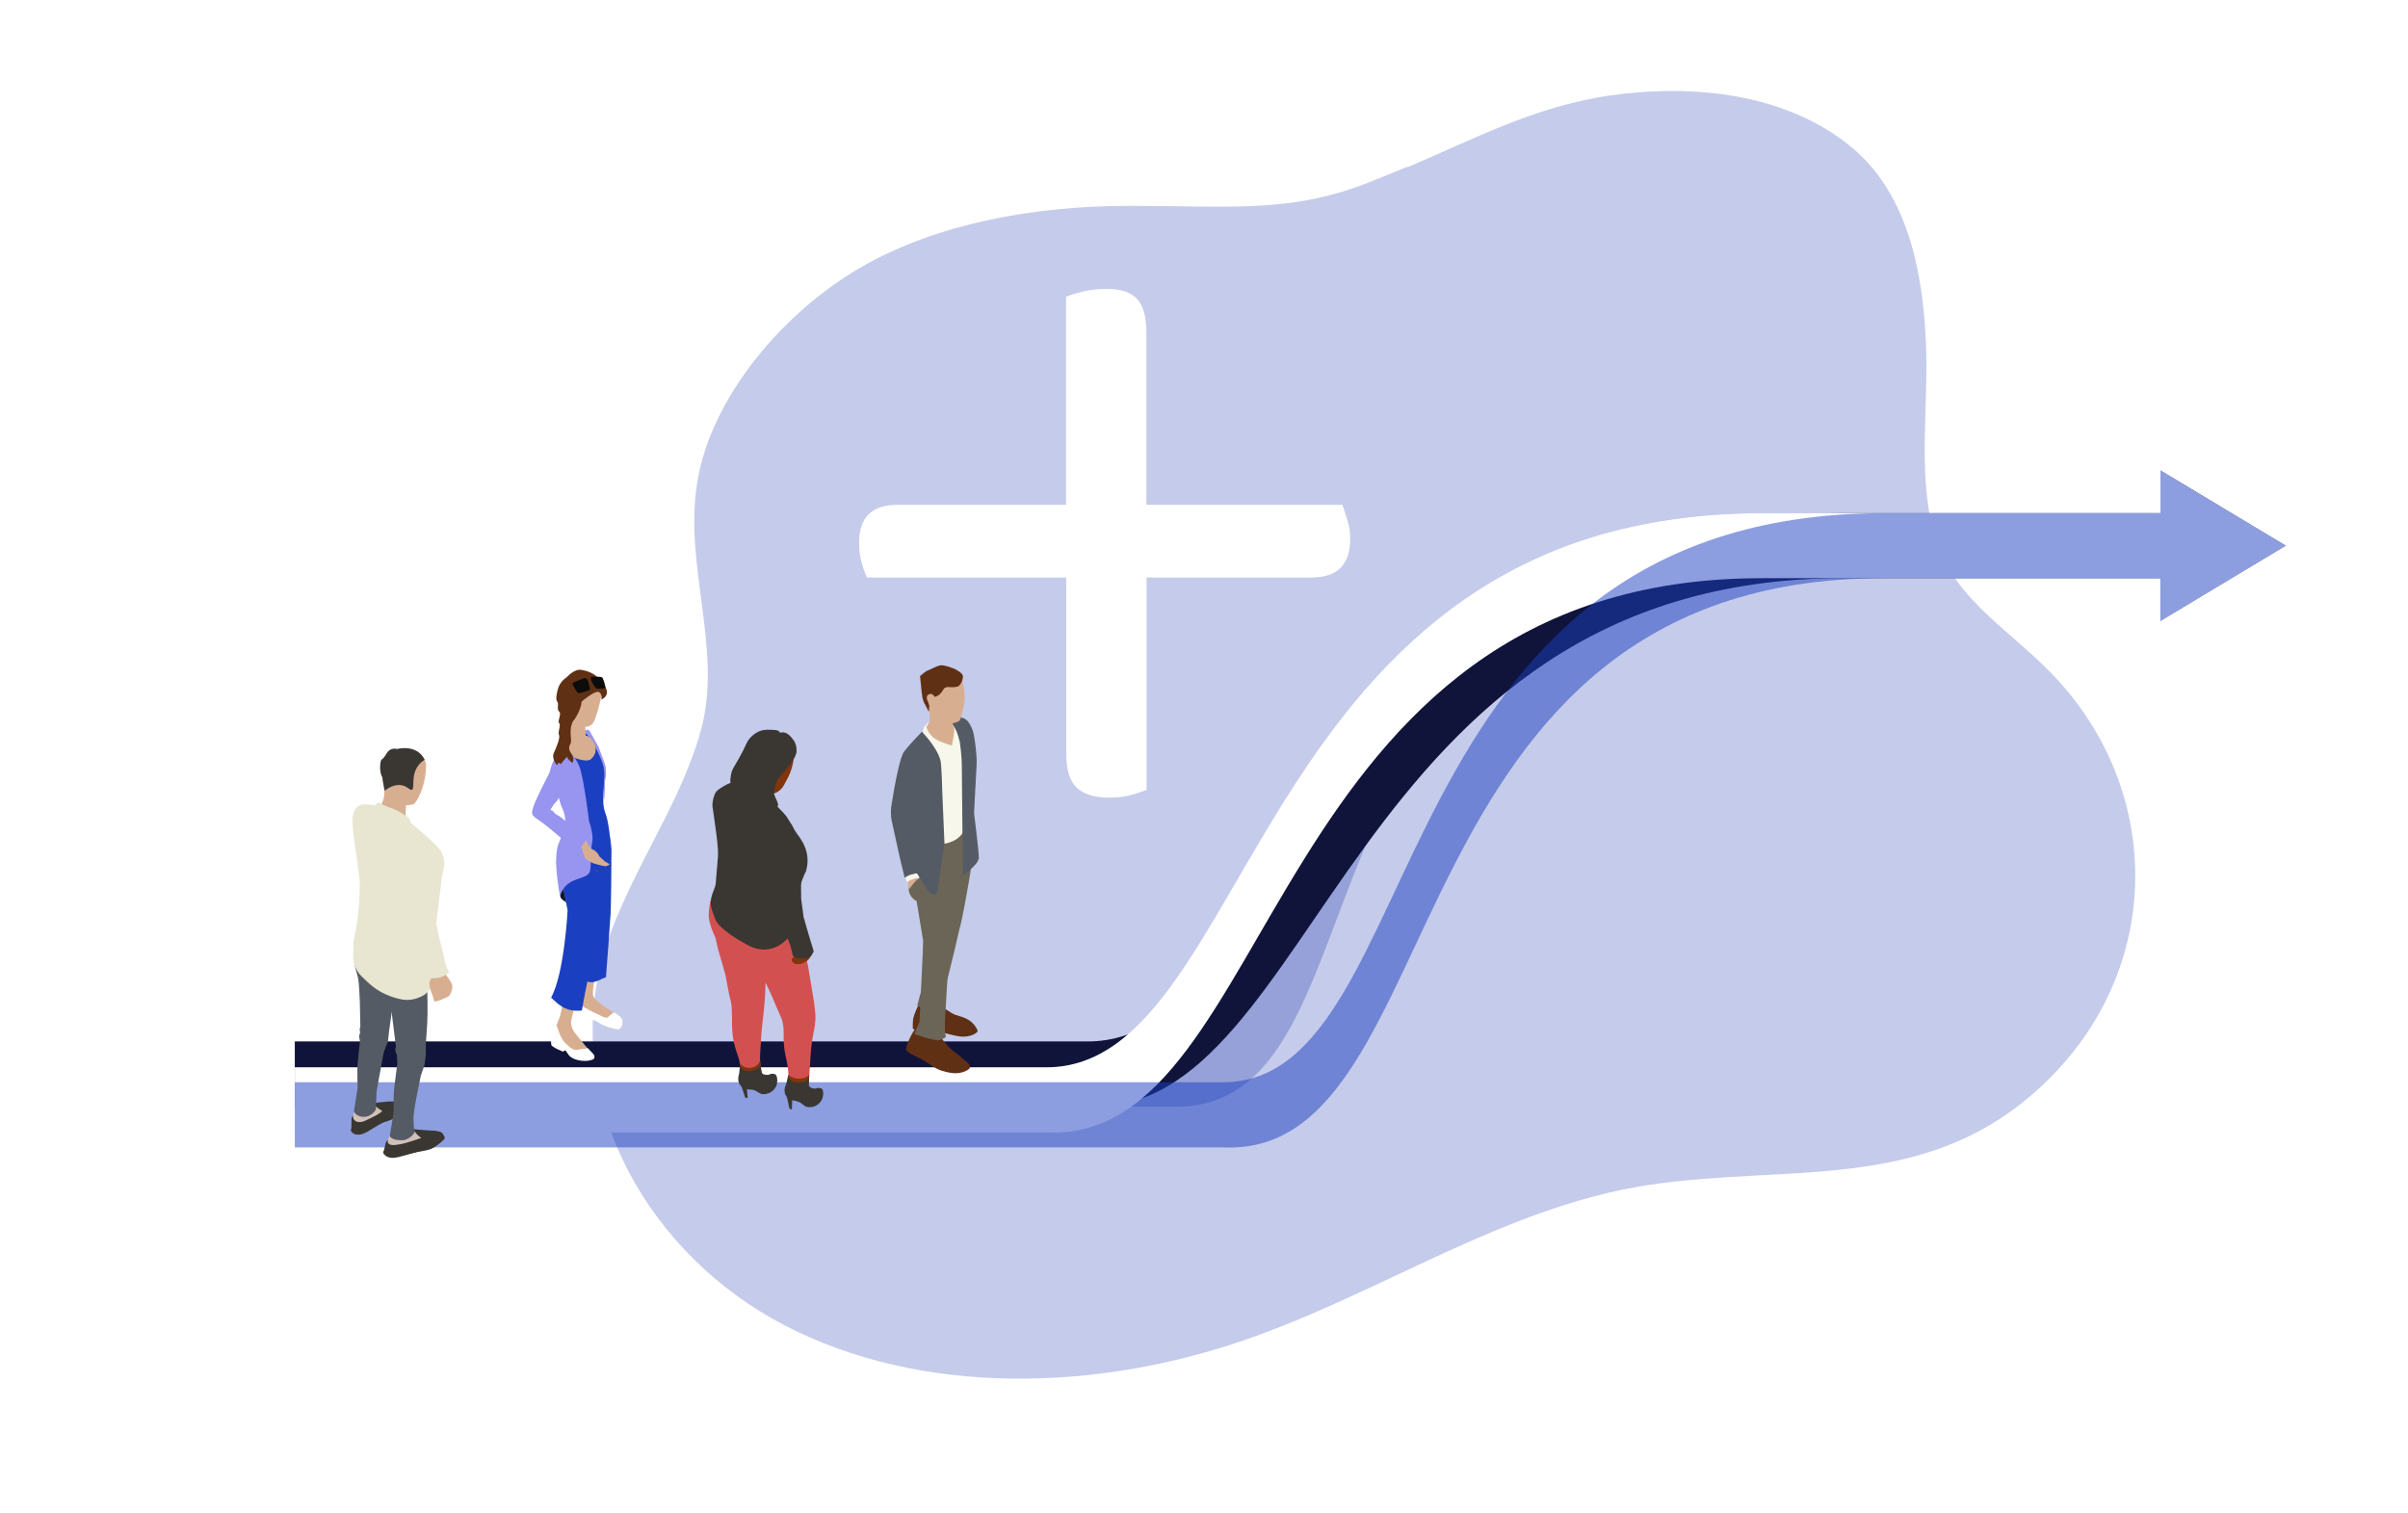 <?xml version="1.0" encoding="UTF-8"?>
<svg id="Layer_1" xmlns="http://www.w3.org/2000/svg" xmlns:xlink="http://www.w3.org/1999/xlink" version="1.1" viewBox="0 0 1400 880">
  <!-- Generator: Adobe Illustrator 29.3.1, SVG Export Plug-In . SVG Version: 2.1.0 Build 151)  -->
  <defs>
    <style>
      .st0 {
        mask: url(#mask);
      }

      .st1 {
        filter: url(#luminosity-noclip);
      }

      .st2 {
        fill: #9795ef;
      }

      .st3 {
        fill: #3a3733;
      }

      .st4 {
        fill: #d35050;
      }

      .st5 {
        filter: url(#luminosity-noclip6);
      }

      .st6 {
        filter: url(#luminosity-noclip2);
      }

      .st7 {
        filter: url(#luminosity-noclip4);
      }

      .st8 {
        fill: #d8ae91;
      }

      .st9, .st10 {
        opacity: .5;
      }

      .st9, .st11 {
        fill: #1b3fc1;
      }

      .st12 {
        mask: url(#mask-2);
      }

      .st13 {
        mask: url(#mask-3);
      }

      .st14 {
        mask: url(#mask-4);
      }

      .st15 {
        mask: url(#mask-5);
      }

      .st16 {
        mask: url(#mask-7);
      }

      .st17 {
        mask: url(#mask-6);
      }

      .st18 {
        mask: url(#mask-1);
      }

      .st19 {
        fill: #f7f7eb;
      }

      .st10 {
        fill: #6678c6;
      }

      .st20 {
        fill: #e8e6d1;
      }

      .st21 {
        fill: #fff;
      }

      .st22 {
        fill: #d1c0b8;
      }

      .st23 {
        fill: #555b65;
      }

      .st24 {
        fill: #603015;
      }

      .st25 {
        fill: url(#linear-gradient);
      }

      .st25, .st26, .st27, .st28 {
        mix-blend-mode: multiply;
      }

      .st29 {
        opacity: .4;
      }

      .st29, .st30 {
        fill: #10143a;
      }

      .st31 {
        fill: #c5cbea;
      }

      .st32 {
        fill: #0c0c0a;
      }

      .st33 {
        fill: #80350c;
      }

      .st34 {
        fill: #11182d;
      }

      .st26 {
        fill: url(#linear-gradient1);
      }

      .st27 {
        fill: url(#linear-gradient2);
      }

      .st28 {
        fill: url(#linear-gradient3);
      }

      .st35 {
        fill: #6a6556;
      }
    </style>
    <filter id="luminosity-noclip" x="248.9" y="589.5" width="106.8" height="43.8" color-interpolation-filters="sRGB" filterUnits="userSpaceOnUse">
      <feFlood flood-color="#fff" result="bg"/>
      <feBlend in="SourceGraphic" in2="bg"/>
    </filter>
    <filter id="luminosity-noclip1" x="248.9" y="-8632" width="106.8" height="32766" color-interpolation-filters="sRGB" filterUnits="userSpaceOnUse">
      <feFlood flood-color="#fff" result="bg"/>
      <feBlend in="SourceGraphic" in2="bg"/>
    </filter>
    <mask id="mask-1" x="248.9" y="-8632" width="106.8" height="32766" maskUnits="userSpaceOnUse"/>
    <linearGradient id="linear-gradient" x1="246.8" y1="623.9" x2="356.7" y2="600.4" gradientUnits="userSpaceOnUse">
      <stop offset="0" stop-color="#000"/>
      <stop offset="1" stop-color="#fff"/>
    </linearGradient>
    <mask id="mask" x="248.9" y="589.5" width="106.8" height="43.8" maskUnits="userSpaceOnUse">
      <g class="st1">
        <g class="st18">
          <path class="st25" d="M302.3,598.6c-36.6,12.4-53.4,34.7-53.4,34.7,0,0,40.9-2.5,62.9-8s49.7-26.4,42.9-31.5c-6.8-5.2-15.7-7.6-52.4,4.8Z"/>
        </g>
      </g>
    </mask>
    <filter id="luminosity-noclip2" x="363.2" y="631.4" width="106.8" height="43.8" color-interpolation-filters="sRGB" filterUnits="userSpaceOnUse">
      <feFlood flood-color="#fff" result="bg"/>
      <feBlend in="SourceGraphic" in2="bg"/>
    </filter>
    <filter id="luminosity-noclip3" x="363.2" y="-8632" width="106.8" height="32766" color-interpolation-filters="sRGB" filterUnits="userSpaceOnUse">
      <feFlood flood-color="#fff" result="bg"/>
      <feBlend in="SourceGraphic" in2="bg"/>
    </filter>
    <mask id="mask-3" x="363.2" y="-8632" width="106.8" height="32766" maskUnits="userSpaceOnUse"/>
    <linearGradient id="linear-gradient1" x1="361.2" y1="665.8" x2="471.1" y2="642.3" xlink:href="#linear-gradient"/>
    <mask id="mask-2" x="363.2" y="631.4" width="106.8" height="43.8" maskUnits="userSpaceOnUse">
      <g class="st6">
        <g class="st13">
          <path class="st26" d="M416.6,640.5c-36.6,12.4-53.4,34.7-53.4,34.7,0,0,40.9-2.5,62.9-8,22-5.5,49.7-26.4,42.9-31.5-6.8-5.2-15.7-7.6-52.4,4.8Z"/>
        </g>
      </g>
    </mask>
    <filter id="luminosity-noclip4" x="457.7" y="595.6" width="106.8" height="43.8" color-interpolation-filters="sRGB" filterUnits="userSpaceOnUse">
      <feFlood flood-color="#fff" result="bg"/>
      <feBlend in="SourceGraphic" in2="bg"/>
    </filter>
    <filter id="luminosity-noclip5" x="457.7" y="-8632" width="106.8" height="32766" color-interpolation-filters="sRGB" filterUnits="userSpaceOnUse">
      <feFlood flood-color="#fff" result="bg"/>
      <feBlend in="SourceGraphic" in2="bg"/>
    </filter>
    <mask id="mask-5" x="457.7" y="-8632" width="106.8" height="32766" maskUnits="userSpaceOnUse"/>
    <linearGradient id="linear-gradient2" x1="455.7" y1="629.9" x2="565.6" y2="606.4" xlink:href="#linear-gradient"/>
    <mask id="mask-4" x="457.7" y="595.6" width="106.8" height="43.8" maskUnits="userSpaceOnUse">
      <g class="st7">
        <g class="st15">
          <path class="st27" d="M511.1,604.6c-36.6,12.4-53.4,34.7-53.4,34.7,0,0,40.9-2.5,62.9-8s49.7-26.4,42.9-31.5c-6.8-5.2-15.7-7.6-52.4,4.8Z"/>
        </g>
      </g>
    </mask>
    <filter id="luminosity-noclip6" x="141.1" y="661.3" width="106.8" height="43.8" color-interpolation-filters="sRGB" filterUnits="userSpaceOnUse">
      <feFlood flood-color="#fff" result="bg"/>
      <feBlend in="SourceGraphic" in2="bg"/>
    </filter>
    <filter id="luminosity-noclip7" x="141.1" y="-8632" width="106.8" height="32766" color-interpolation-filters="sRGB" filterUnits="userSpaceOnUse">
      <feFlood flood-color="#fff" result="bg"/>
      <feBlend in="SourceGraphic" in2="bg"/>
    </filter>
    <mask id="mask-7" x="141.1" y="-8632" width="106.8" height="32766" maskUnits="userSpaceOnUse"/>
    <linearGradient id="linear-gradient3" x1="139.1" y1="695.6" x2="249" y2="672.1" xlink:href="#linear-gradient"/>
    <mask id="mask-6" x="141.1" y="661.3" width="106.8" height="43.8" maskUnits="userSpaceOnUse">
      <g class="st5">
        <g class="st16">
          <path class="st28" d="M194.6,670.3c-36.6,12.4-53.4,34.7-53.4,34.7,0,0,40.9-2.5,62.9-8,22-5.5,49.7-26.4,42.9-31.5-6.8-5.2-15.7-7.6-52.4,4.8Z"/>
        </g>
      </g>
    </mask>
  </defs>
  <path class="st31" d="M818.1,97c-9.3,3.9-19,7.9-29,11.6-42.7,15.1-76,11.1-132.6,11.1s-112.2,10.7-155.2,35.3c-46,26.2-87.6,76-95.7,124.3-8.6,48.8,14.9,98,1.9,145.4-13,46.9-45.1,87.3-57.6,134-22.3,83.2,27.4,171.2,106.6,212.1,79,40.9,180.5,38.6,268.5,7.9,79.2-27.6,151-77.3,233.7-89.7,79.9-12.1,157.9,4.4,223.7-53.4,76-66.2,77.8-174.7,10-244.4-27.6-28.1-59.9-45.1-69.2-85.2-7.9-34.8-1.9-71.3-3.5-106.6-1.6-39.7-10-86.2-43-113.6-38.1-31.6-92.2-37.2-141.2-30.2-43.9,6.5-79.2,25.6-117.1,41.6h0l-.2-.2Z"/>
  <path class="st10" d="M1329,317.4l-72.9-43.8v24.8h-121.2c-17.4,0,187,0-110.4,0s-223,307.2-345,307.2-45.9,0-63.3,0H171.4v37.9h444.8c17.4,0,63,0,63,0,0,0,.8,0,1.2,0,134.6,5.1,53.6-307.3,343.8-307.3s93.3,0,110.7,0h121.2v24.8l72.9-43.8Z"/>
  <path class="st30" d="M1329,317.4l-72.9-43.8v24.8h-121.2c-17.4,0,234.4,0-63,0s-317.8,307.2-439.8,307.2-45.9,0-63.3,0H171.4v37.9h397.4c17.4,0,63,0,63,0,0,0,.8,0,1.2,0,134.6,5.1,148.4-307.3,438.6-307.3s45.9,0,63.3,0h121.2v24.8l72.9-43.8Z"/>
  <path class="st21" d="M1329,317.4l-72.9-43.8v24.8h-192.3c-17.4,0,258.1,0-39.3,0s-294.1,322.2-416.1,322.2-45.9,0-63.3,0H171.4v37.9h373.7c17.4,0,63,0,63,0,0,0,.8,0,1.2,0,134.6,5.1,124.7-322.3,414.9-322.3s22.2,0,39.6,0h192.3v24.8l72.9-43.8Z"/>
  <path class="st9" d="M1329,317.4l-72.9-43.8v24.8h-121.2c-17.4,0,258.1,0-39.3,0s-262.5,330.9-384.5,330.9-45.9,0-63.3,0H171.4v37.9h476.3c17.4,0,63,0,63,0,0,0,.8,0,1.2,0,134.6,5.1,93.1-331,383.3-331s22.2,0,39.6,0h121.2v24.8l72.9-43.8Z"/>
  <g class="st0">
    <path class="st29" d="M302.3,598.6c-36.6,12.4-53.4,34.7-53.4,34.7,0,0,40.9-2.5,62.9-8s49.7-26.4,42.9-31.5c-6.8-5.2-15.7-7.6-52.4,4.8Z"/>
  </g>
  <g class="st12">
    <path class="st30" d="M416.6,640.5c-36.6,12.4-53.4,34.7-53.4,34.7,0,0,40.9-2.5,62.9-8,22-5.5,49.7-26.4,42.9-31.5-6.8-5.2-15.7-7.6-52.4,4.8Z"/>
  </g>
  <g class="st14">
    <path class="st30" d="M511.1,604.6c-36.6,12.4-53.4,34.7-53.4,34.7,0,0,40.9-2.5,62.9-8s49.7-26.4,42.9-31.5c-6.8-5.2-15.7-7.6-52.4,4.8Z"/>
  </g>
  <g>
    <path class="st21" d="M333.4,586.8s.4,2.5.6,3.9c.2,1.4,7.8,3.2,7.8,3.2l2.4-3.9-10.7-3.1Z"/>
    <path class="st8" d="M353.7,487s1.5,1.9,1.4,7.7c0,5.8-.6,37.5-1,39.4-.5,2,.2,1.9-3.4,8.1,0,0-6.4,31.6-6,35.5,0,.5.1,1,.2,1.4.6,3.1,12.3,9.9,12.3,9.9l-2.2,6.2-20.6-10.5c2.4-7.3,2.8-5.2,3.2-10.4.4-5.2,2.1-26.1,2.6-29.7.5-3.5,1.3-11.4,1.3-11.4l-6.3-37.4,18.3-8.9Z"/>
    <path class="st21" d="M360.1,598.4c-1.7.7-9.9-2.1-12-3.7-2.1-1.6-4.5-2.1-6.5-2.9-2-.8-3.4-1.1-5.7-1.9s-2.8-2-2.7-3.7c0-1.6,2.8-5.9,2.8-5.9,0,0-.7,1.7,1,3.5s9.5,5.6,10.6,6c1.1.5,3.5,2,5.2,2,.8,0,3.6-3.4,4.4-3,1.1.5,3.2,2.1,4,3.1,1.5,1.6.5,5.8-1.2,6.5Z"/>
    <path class="st34" d="M325.7,521c.4,3.1,6.8,4.9,6.8,4.9l-2.4-12.5s-4.7,4.9-4.4,7.6Z"/>
    <path class="st2" d="M331.3,460.3l-.4-1.6-1.8-21.6,3.7-7.7,9.2-5.3s1.7,2.1.9,6.6c-.7,4.5-3.1,19-3.1,19l-.6,4.9-.2,2.8v.8c.1,0,.9.5,1.2,1.2.2.7,1.5,1.4,1.5,1.4l8.1,4.7-8.9,2.3-9.1-6.3-.7-1.1Z"/>
    <path class="st21" d="M320.3,601.8s0,4.3.2,5.7c.2,1.4,6.9,4,6.9,4l5.3-3.8-12.4-5.9Z"/>
    <path class="st11" d="M336.4,495.8l16.5-14s2.6,7,2.6,12.8c0,5.8-.2,37.5-.7,39.4,0,.4-2.2,31.4-2.5,34.2-5.3,2-7.6,5.1-15.4.6,2.8-6.9,5.7-29.1,7.3-37l-7.9-35.9Z"/>
    <path class="st8" d="M347.5,506.4c.2,13-2.2,28.7-2.2,36.8,0,5.5-2.4,8.5-2.4,8.5,0,0-10.6,39.3-10.9,42.3-.1,1.3.3,2.8,1,4.6.7,1.8,9.3,11.8,9.3,11.8l-7.4,1.6-10-7.2-2.1-6.9s1.5-3.9,2.5-6.1c1-2.3,3.2-16.6,5.1-22.5,1.9-5.9,3.8-22.5,3.8-22.5l-6.8-30.6c-1.3-4-3.2-7.7-3.6-12.2,0,0-1-.2,1.4-5.1"/>
    <path class="st11" d="M349,507.4c0,1.4-1,3.5-1.1,4.8-.5,11.3-1.3,23.4-1.3,30.6,0,5.5-5.9,29.9-8.3,44.8-10.6,1.1-14.8-5-17.9-7.5,7.8-14.2,9.6-50.8,9.6-50.8l-2.6-13.2c-1.3-4-3.2-7.7-3.6-12.2,0,0-1.1-4.5,1.3-9.5"/>
    <path class="st21" d="M341.9,609.6s2,2.2,2.9,3.1c.9.9,1.1,2.1.5,2.9-.6.8-3.6,1.2-3.6,1.2,0,0-6.8.8-10.7-2.9-1.3-1.6-2.1-3.3-3.6-4.6-1.5-1.3-4.3-2.2-5.4-3.2-1.1-1-1.4-2-1.4-2,0,0-.8-1.7,0-3.6.7-1.9,3.3-5.4,3.3-5.4,0,0-.6.9,0,2,.5,1,1.8,6.5,4.8,9.5s5.1,4.1,6.4,3.9,6.9-1,6.9-1Z"/>
    <path class="st11" d="M320.6,449.8s9.7,22.1,9.5,28.2c-.1,3.3-4.8,10.8-5.6,15.5-.7,4-.5,7.5-.5,7.5,0,0,4,2.9,8.6,2,2.4-.4,9.2-2.7,14.1-7.6,4.4-4.2,8.3-5.8,8.3-5.8,0,0-1.2-12.6-3.1-17-1.8-4.4-1-10.9-1-10.9l1.1-12.1-1.3-6.5-5.9-12.9-5.8-5.5-5.7,2.9-6.9,8-4.9,9.7-.9,4.4Z"/>
    <path class="st2" d="M342.8,425c-2.9-.8-4.4-.5-4.4-.5,0,0,5.5,4.3,7.1,8.2,1.6,3.9,5.2,10.4,5.7,14.8.6,4.4-.7,14.8-.7,14.8l.8,2.2s.5-4.3.4-9.3c0-3.5,1-2.7.5-8.5-.2-2.6-2.9-8.5-4.2-12.4"/>
    <path class="st8" d="M340,415.7l.5,12.2s2.2-.9,5,4.3c1.4,2.8,1.3,6.3-1.9,9.2-3.2,2.8-13.9-2.6-13.9-2.6l-5.2-1.4s4.5-4.7,5.2-8c.7-3.2,1-21,1-21l9.2,7.3Z"/>
    <path class="st2" d="M322.6,455.3s-2.3-3.3-2.7-6.5c-.4-3.2,6-15.4,7.5-14.4,1.5,1,7.2,4.6,9.7,12,2.5,7.4,5.4,31.3,5.4,31.3,0,0,1.7,4.1,2,9.2.1,2.2-.6,4.6-.7,6.9-.3,5.1-.2,9.9-.7,12.4-1.1,6.1-13.8,2.7-17.5,14.6-1.3-5.6-2.2-15-2.2-17.9,0-3,0-5.1,0-5.1l.5-4.2c.5-3.1,2.7-7.3,4.2-10.8.8-1.9.7-3.5.7-4.6,0-1.1-.2-2.7-.6-4.6-.4-1.9-1.7-4.3-2.5-6.8l-3-11.2Z"/>
    <path class="st8" d="M341.3,490.1l2.1,3.3s1.5.4,2.9,1.6c1.5,1.2,2.2,3,2.2,3l3.2,2.9s1.7.9,2.3,1.3c.6.4.2.7,0,.8-.4.2-.9.4-1.4.6-1,.4-5.1-1-6.6-1.3s-3.8-1.8-4.6-2.3c-.9-.5-1.2-.9-1.7-2.3-.5-1.4-1-2.2-1.2-3.6s-4.4-8.5-4.4-8.5l4.5-.7,2.9,5Z"/>
    <path class="st2" d="M324.6,440.3l-3.2,4.2-2.2,5.3s-5.8,11.4-7.5,15.3c-1.8,4-2.5,6.6-2.3,8.1.3,1.5,3,3,6.1,5.3,3.1,2.2,11.8,9.7,11.8,9.7l10.6,4.1s.8-.8,2-2.6c1.1-1.7,2.3-3.3,2.3-3.3l-8.8-5.5-7.6-5.9-3.1-1.9s-.2-.3-1.1-1.3c-.9-1-1.7-.7-1.7-.7l1.9-3.1,2.3-2.6,1.6-3.1,5.9-10.7,3.6-3.2"/>
    <path class="st8" d="M337.6,392.5c6.6,0,11.9,5.2,11.9,11.6,0,1.2-.2,2.4-.5,3.5h0s-2.4,10.3-4.1,12.7c-1.7,2.4-4.6,2.9-7.5,1.5-4-2-7.6-6.4-7.6-6.4l-1.5-3.9c-.3-.4-.6-.8-.9-1.2-1.2-1.8-1.9-3.9-1.9-6.2,0-6.4,5.3-11.6,11.9-11.6Z"/>
    <path class="st24" d="M333.7,418.5c-3.7,5.5-.8,11.9-2,13.9-1.2,2-1.2,3.4.7,6.2,1.9,2.8.4,5,.4,5,0,0-3-2.1-2.9-3.3,0-1.1-4,4.2-4,4.2,0,0-.5-1.6-1.2-.7-.8.9-1,1-1,1,0,0-3.2-3.7-1.7-7,1.5-3.3,3.8-8.8,3-10.5-.9-1.7,1.3-5.6.1-6.8s1.6-5.3,0-6.7c-1.6-1.4,0-4.5-1.1-5.8-1.1-1.3-.3-4.7.2-6.8,1.2-5.1,5.2-7.3,5.2-7.3,0,0,4.4-5.1,8.5-4.4,8.9,1.4,11.2,6.5,11.2,6.5,0,0,3.7,3.2,3.8,6.4,0,3.2-3.2,4.3-3.2,4.3,0,0,.5-4.2-2.1-4.4-2.6-.2-9.5,5.7-9.5,5.7,0,0,.2,3.9-4.3,10.7Z"/>
    <path class="st32" d="M341.5,395.2c.6.7,1.6,5.4,1.5,5.8-.1.4-6.2,2.3-6.9,2-.7-.3-3.3-5-3.3-5.6,0-.6,7-3.1,7-3.1,0,0,1.2,0,1.7.8Z"/>
    <path class="st32" d="M346.6,400.2c-.5-.2-2.7-3.6-3-4.9-.3-1.3,0-1.4.4-1.7s5.6-.2,6.1.3c.5.4,2.2,5.4,1.8,6.1-.4.6-4.8.6-5.3.3Z"/>
  </g>
  <g>
    <path class="st4" d="M428.4,553.2c.6,2.5,2.3,6.3,3.8,8.4l.3.4c1.5,2.2,4.8,4.8,7.2,5.8h.2c2.4,1.1,5,3.1,5.7,4.5.7,1.4,2.1,4.5,3.2,7l2.5,5.9c1,2.4,2.5,5.6,3.1,7.1.6,1.5,1.2,4.9,1.2,7.5v3.5c0,2.6.3,6.9.9,9.5l1,4.7c.6,2.6,1,6.8.9,9.5v.3c0,2.6.6,5.4,1.4,6.2.8.8,2.6,1.5,3.8,1.6,1.3,0,3.3-.6,4.4-1.4,1.1-.9,2.2-3.8,2.4-6.4l1.1-16.6c.2-2.6.8-6.9,1.4-9.5v-.5c.7-2.6,1.2-6.6,1.2-8.9s-.4-6.4-.8-9l-3.2-19.2c-.4-2.6-1.4-6.8-2.1-9.3l-1.7-5.8c-.8-2.5-2.7-6.3-4.3-8.4l-2.4-3c-1.6-2.1-5.1-4.3-7.6-4.8l-3.1-.7c-2.6-.6-6.5,0-8.8,1.3l-4.5,2.6c-2.3,1.3-4.9,4.4-5.8,6.9l-.6,1.8c-.9,2.5-1.1,6.6-.6,9Z"/>
    <path class="st4" d="M419,516.3c-2,1.4-3.5,4.4-4.7,6.8l-.3-2.3c-1.2,2.4-2.4,10.9-1.8,13.4l.3,1.5c.6,2.6,1.8,6.2,2.8,8,1,1.8,1.4,5.4,2.1,8l1.8,6.1c.7,2.5,1.9,6.7,2.6,9.2l2.1,11.2c.7,2.5,1.4,5.8,1.5,7.3,0,1.5.2,4.9.2,7.5v3c0,2.6.4,6.9,1,9.5v.4c.6,2.6,1.7,6.2,2.4,8,.7,1.8,1.3,4.6,1.3,6.2s.3,3.7.6,4.8,1.8,2.5,3.3,3.1c1.5.6,3.9.5,5.4-.3,1.5-.8,2.7-1.8,3-2.7.4-.9,0-2.6-.3-3.8-.2-.9-.3-2.8-.4-4.6,0-.9,0-1.9,0-2.8l.5-8.6c.1-2.6.5-6.9.8-9.6l.8-7.1c.3-2.6.6-6.9.8-9.6l1.5-35.8c.1-2.6,0-6.9-.5-9.5l-1.2-9c-.4-2.6-2.4-6-4.6-7.5l-2.7-1.9c-2.2-1.5-6.1-2.5-8.7-2.2l-2.3.2c-2.6.3-5.4,1.6-7.4,3Z"/>
    <path class="st3" d="M434.2,549.3c-15.7-8.6-17.9-13.8-17.9-13.8-1-2.4-3.5-8.4-3.1-11.1l.5-2.8c.4-2.6,2-5,2.4-7.6l1.3-15.9c.2-1.2,0-6.7-1-13.7-1-7.8-2.2-15.7-2.2-15.7-.1-2.6.8-6.3,2-8.1,1.2-1.8,6.6-4.8,8.5-5.4,1.8-.6,4.8-1.6,6.6-1.1s6.7,1.5,8.6,3.3l7.5,7.1c1.9,1.8,8.1,7.9,9.7,10l2.4,3.8c1.6,2.1,1.3,2.7,3.4,5.8,2.1,3.1,9.1,10.8,5.7,22.5-1.9,3.5-3.4,8.8-3.4,8.8-.8,2.5-3.3,7.1-3.7,9.8l.3,11.8c-.4,2.6-1.2,5.1-2.7,7.2,0,0-9.3,13.7-24.9,5.1Z"/>
    <path class="st33" d="M449.3,461.5c2.2-.2,5.1-2.4,6.4-4.8l2.6-4.9c1.3-2.5,2.6-6.7,3-9.5v-.3c.4-2.7-.6-6.9-2.1-9.2l-1-1.4c-1.5-2.3-5-4.6-7.8-5.1h-.2c-2.7-.5-6.9.3-9.3,1.7l-1.7,1.1c-2.4,1.4-4.8,4.8-5.4,7.5v.5c-.7,2.7-.4,7.1.5,9.7l.7,2.1c.9,2.6,3.3,6.3,5.3,8.3l1.3,1.3c2,1.9,5.4,3.3,7.6,3.1Z"/>
    <polygon class="st3" points="460.4 645.1 459 644.7 456.9 635.2 460.7 636.4 460.4 645.1"/>
    <path class="st33" d="M469.8,630.2c.3-.9.5-1.9.5-2.9l.2-2.4c-.6.8-2.2,2.3-6.1,2.3-3.2,0-5.2-1.4-6.2-2.4,0,.8,0,1.5,0,2.1v.3c0,.7,0,1.4.1,2.1,1.1.8,3.2,1.9,6.5,2,2.3,0,3.9-.5,5-1.2Z"/>
    <path class="st3" d="M477.6,639.8c-1,1.8-2.8,3.1-4.3,3.6-1.6.5-3.8.6-4.9,0s-2.9-2.4-4.2-2.8c-1.3-.4-2-.5-3.4-.8-1.4-.3-2.9-1.3-3.7-2.5s-1.1-2.1-.9-4.3c0-.8.7-1.9,1-3.2.6-2.2,1-4.5,1-4.5,0,0,.3,4.7,6.6,4.1,6.3-.6,5.7-3.9,5.7-3.9,0,0-.5,5,0,6.1.5,1,2.4,1.4,3.2,1.4s1.5-.7,3.6-.2c2,.6,1.4,5.1.4,6.9Z"/>
    <path class="st33" d="M442.3,621.7c0-.2,0-.4,0-.5,0-.9-.2-2.6-.3-4.4-.8,1.6-2.6,4.2-6.2,4.1-2.9,0-4.7-1.4-5.7-2.6.1.7.2,1.4.2,1.9s0,1.1,0,1.8l5.3,4.2,6.6-4.5Z"/>
    <polygon class="st3" points="434.7 638.5 433.3 638.3 430.2 629.1 434 629.8 434.7 638.5"/>
    <path class="st3" d="M450,624.4c-2.1-.3-2.7.6-3.5.6-.8,0-2.8,0-3.4-1-.4-.7-.7-3.5-.9-4.9-.1,1-1,2.5-5,3.4-6.2,1.4-7-3.3-7-3.3,0,0-.1,2.3-.4,4.6-.2,1.2-.6,2.5-.6,3.3,0,2.2.5,3,1.4,4.2.9,1.1,2.6,1.9,4,2.1,1.4.2,2.2.1,3.5.4,1.3.2,3.3,1.9,4.5,2.3s3.4,0,4.9-.7c1.5-.7,3.1-2.2,3.9-4.1.7-1.9.9-6.5-1.2-6.8Z"/>
    <path class="st33" d="M471.1,548.1l1.1,3.2.2,2.8s-.9,2.3-2.3,3.8c-1.3,1.5-4.4,2.5-4.4,2.5,0,0-2.4.5-3.5,0-1-.5-1.8-1.5-1.8-1.5,0,0-.2-1,0-1.5s2.2-1.3,2.2-1.3l.9-5.1,7.5-3Z"/>
    <path class="st3" d="M455.1,474l-4.8,10.8-.5,2.1-.4,7.4,1.1,9.3,1.7,14.1-.6,2.8.7,5.4v3c0,0,2.6,7.2,2.6,7.2l1.5,5.7,3.1,8,1.6,6.2s1.2,1.1,3.9,1.3c2.7.2,4.8,0,6.2-1.3,1.3-1.3,1.9-2.8,1.9-2.8l-2.7-8.9-3.2-11.1-1.4-10.5-.2-17.4-2-11.4-1.7-10.5-6.7-9.4Z"/>
    <polygon class="st33" points="435 443.1 435 456.1 445.1 465.4 447.3 466.5 448.3 451 435 443.1"/>
    <path class="st3" d="M463,438.2c.6-4.2-1-6.8-1-6.8,0,0-2.6-4.6-5.7-5.4-1.8-.5-2.8.2-2.8.2,0,0,.2-.2-.4-.8s-1.6-.8-1.6-.8c0,0-5.3-.7-8.5.1-3.2.8-7.1,3.6-8.9,7.4-1.8,3.8-2.3,5-4.6,9.1-2.3,4.1-3.7,5.8-4.3,8.3-.6,2.5-.6,4.7-.6,4.7,0,0,.7,6.5,3.1,9,2.4,2.5,3.8,5,8.3,6.2,4.4,1.2,13.8.8,15,.2,1.2-.6,1.6-.8,1.3-2.2-.2-1.3-1.8-4-2.2-5.6-.4-1.7,1-6.7,2-8.5,1.1-1.8,10.1-10.9,10.7-15.1Z"/>
  </g>
  <g>
    <path class="st24" d="M528.6,612.2c1.9,1.4,6.5,2.9,11.4,6.3,4.9,3.4,6.2,3.8,9.8,4.7,3.4.9,8.3,1.7,12.9-1.1,2-1.2,1.3-2.8.2-3.9-.8-.8-7.1-5.9-10.2-8.4-3-2.5-9.2-11.3-9.2-11.3,0,0-8.6-3.8-11.4-.2-2.8,3.7-3.9,7.2-4.7,9.2-.4,1-.6,3-.6,3,0,0,.9,1,1.9,1.7Z"/>
    <path class="st24" d="M530.6,598s4.3,3,7.6,3.3c3.3.3,10.8-.7,10.8-.7,0,0,7.4,2.2,10.9,2.2,6.3-.1,8.6-2.9,8.5-3.3-.2-1.4-2.5-4.8-5.2-6.4-2.7-1.7-4.9-2-7.7-3-2.9-1-9.2-5.8-9.2-5.8l-12.5.4s-2.1,4.5-2.7,6.9c-.6,2.3-.4,6.4-.4,6.4Z"/>
    <path class="st35" d="M563.4,467s4,12.8,3.5,19.4c-.5,6.6-1.4,10.6-2.3,17.9-.9,7.3-5.6,32.1-6.1,33.4-.5,1.3-3,12.6-3,12.6,0,0-5.9,24.3-6.6,26.8-.7,2.4,0,10.3,0,10.3,0,0-1.1,2.8-7.1,1.2-6-2-8.5-4-8.5-4l3.8-14,3.3-34.1-.8-52.2-.8-11.6,24.6-5.7Z"/>
    <path class="st35" d="M556.6,497.4l-3.5,47.4-1.2,6.1-2.3,39s-.8,9.2.3,12.6c.3.8-2.7,2.1-4.5,2.5-8.4-1.4-13.8-3.9-13.8-3.9l3-7,1.9-40.3.2-6.9-3.8-23s-4.2-1.7-4.6-6.7c.2-1.3.1-5.5.1-5.5l-1-2.2s-2.9-9-2.8-14c.1-5,4.5-15.8,4.5-15.8l27.1-3.5.3,21.3Z"/>
    <path class="st8" d="M527.5,511.6l.5,2.4.4,3.2s3.2-4.2,3.8-4.8c.7-.7,2.4-1.8,2.4-1.8l-7.1,1Z"/>
    <path class="st19" d="M540.4,490.1s6,2.4,13.6-1c7.6-3.4,8.5-11.8,8.5-11.8l1.7-36.3-6.7-19.1-2.8-4-4.7.2-6.1-1.7s-6.2,5.1-6.8,6.7c-.5,1.5-1.4,5.4-1.4,5.4l4.8,61.7Z"/>
    <path class="st19" d="M529.3,508.6c1.8-.6,4.6-1.1,4.6-1.1l.7,3s-2.4.3-4.3.9c-1.8.6-3,1.6-3,1.6l-1-2.9s1.1-1,3-1.6Z"/>
    <path class="st23" d="M527.4,508.3s-1.5-2.3,2.6-2.5c4-.2,8.5,13.5,11.6,14,3.1.5,3.3-.7,3.3-.7l4.2-28.8-1.2-28.4s-.4-16-1-19.1c-1.5-7.8-10.9-17.3-10.9-17.3l-7.4,10.3-5.3,13,2.9,20.3s2.4,8.9.5,16.7c-1,3.9.6,22.5.6,22.5Z"/>
    <path class="st23" d="M557.9,430.7c.5,3.1,1.3,9.6,1.3,14.9s.6,63.5.6,63.5c0,0,9.4-6.4,9.3-10.6s-2.8-25.9-2.8-25.9c0,0,1.2-22.9,1.5-27.9.3-5-1-14.5-1.7-17.9-.8-3.8-3-7.1-3.7-7.7-.7-.6-1.8-1.8-4.5-2-2.6-.2-10.2.2-10.2.2,0,0,7.3.4,10.1,13.4Z"/>
    <path class="st23" d="M536.1,425.5s-5.3,5-10.2,11.2c-2.5,2.5-5.6,18.5-7.8,32.8-.2,1.2-.2,5.5.3,7.6,1.6,7.4,4.9,22.3,4.9,22.3l2.7,11s1.5-1.2,3.3-1.8c1.8-.6,4.9-1.1,4.9-1.1l-1.8-7.1-1.9-4.5-.7-13.6-1.2-10.3,3.4-9.6,4.2-13.4,1.4-8.1-1.6-15.3Z"/>
    <path class="st23" d="M551.2,432.6"/>
    <path class="st8" d="M542.1,428.4c2.9,2.8,11.3,5.1,11.3,5.1,0,0,1.5-6.9,1.4-9,0-2.2-1.8-5.6-1.8-5.6l-1.1-8.8-11.3-1.1s0,7.8-.1,9.7c-.2,1.9-1.9,3.9-1.9,3.9,0,0,.6,3,3.5,5.7Z"/>
    <path class="st8" d="M553.1,420.6c1.5,0,4-.8,4.8-1.6s3-9.6,3-13.1-1-8.8-1.2-9.9c-.2-1.1-.6-2.1-1.9-3.6-1.3-1.5-2-1.6-5.5-2.4-3.5-.9-7.3-.6-9.3,0-2,.7-3.8,2.1-5,3.7-1.2,1.6-1.3,4-1.4,6.1-.2,2.1,1,7.4,1.7,9.9.8,2.5,4.5,7.5,5.7,8.4s7.7,2.5,9.2,2.4Z"/>
    <path class="st24" d="M540.4,407.2c.8-1.5,4.7-2.4,5.1-2.8.5-.4,1.6-1.4,1.9-1.8.3-.4,1.5-2.3,1.5-2.3,0,0,1.1-1,2.8-.8,1.7.2,4.4.1,5.4-.4,1-.5,2-2.5,2-2.5,0,0,1-2.5.7-3.7s-2-2.3-2-2.3l-2.4-1.5s-6.3-2.7-8.8-2.2c-2.5.5-6.6,2.9-7.3,3-.7,0-4.4,3.2-4.4,3.2,0,0,.7,6.7.9,8.9.2,2.2.5,4,1.1,5.7s1.4,2.6,1.9,3.8,1.2,2.4,1.2,2.4l.3-3.6s-.9-1.7-.1-3.2Z"/>
    <path class="st8" d="M539,406.8c.5,2,2.8,4.4,4.2,4s1.2-2.3.7-4.3c-.5-2-2-3.3-3.3-3-1.3.4-2.1,1.3-1.6,3.3Z"/>
  </g>
  <g class="st17">
    <path class="st29" d="M194.6,670.3c-36.6,12.4-53.4,34.7-53.4,34.7,0,0,40.9-2.5,62.9-8,22-5.5,49.7-26.4,42.9-31.5-6.8-5.2-15.7-7.6-52.4,4.8Z"/>
  </g>
  <g>
    <path class="st3" d="M256.2,659.1c1.2.4,2.7,1.8,2.3,2.9-.4,1-5.4,5.1-8,6.1s-6.3,1.4-8.1,1.8c-1.8.4-8.3,2.3-10.7,2.9-2.4.6-6.3,1-8.4-1.6-2.1-2.6,3.2-4.1,6.3-5,3.1-.9,7.8-2.4,9-3.1,1.2-.7,2.7-1.8,4.1-2.2,1.4-.4,10.8-2.5,13.5-1.8Z"/>
    <polygon class="st22" points="224.1 666.2 225.6 662.8 228.3 655.8 239.4 655.7 245.5 662.1 230.5 670.5 224.1 666.2"/>
    <path class="st3" d="M258.2,661.4s-.2-2.6-2.3-3.3c-2.1-.7-4.8-.7-7-.8-2.2-.1-9.3-.8-9.3-.8,0,0,.5,0,3,3.3,1.4,1.2,2.3,1.9,2.3,1.9,0,0-8.8,3.1-12,3.6-3.2.5-6.9,1.3-7.5-1.4,0-.8.2-1,.2-1-.6.2-.8.6-1,1-.3.4-.7,2.1-.7,2.1l-.7,3.2.2,1.7,2.1,1.4,4.3.4,9.7-2.2,6-1.5,6.3-1.7,4.6-3.3,2-2.7Z"/>
    <path class="st3" d="M235.3,643.7c-.2-.7-2-1.8-3.7-1.8-1.7,0-9.7,2-12.1,3.2-2.4,1.2-4.3,3.2-5.5,4.1-1.2.9-6.3,4.1-7.9,5.3-1.7,1.2-3.6,3.2-.2,4.8,3.4,1.6,7.4-1,9.8-2.5,2.4-1.5,6.2-3.8,7.7-4.3,1.4-.5,3.7-1.1,4.8-1.8,1.1-.7,7.3-5.4,7.1-7Z"/>
    <polygon class="st22" points="204.9 654.1 205.3 649.1 206.7 642 216.4 641.3 223.2 646.4 211.5 657.3 204.9 654.1"/>
    <path class="st3" d="M204.3,656.7s0-6.3.2-6.9c.2-.6.8-1.1.8-1.1h0s-.5,1.7,1.2,3c1.7,1.4,4.8.4,4.8.4,0,0,3.7-1.6,6.7-3.2,3-1.6,4.3-2.8,4.3-2.8l-4.3-3-1.4-1.9-3.1-1.3s3.3,1.5,5.3,1.3c2-.2,3-.4,6.7-.7,3.7-.3,6.3.4,6.3.4,0,0,3,.6,2.5,2.3-.4,1.8-2.5,3.5-2.5,3.5l-5.4,3.4-5.3,2.3s-5.8,4.5-10.6,6-6.5-1.9-6.5-1.9Z"/>
    <path class="st23" d="M205.8,646l2.1-13.4s-.3-10.1,0-14.1,1.4-13,1.4-13c0,0-.5-2.2-.5-2.8s.6-2.3.6-2.3l-.3-1.8.4-1.8-.3-14.5s-.4-11.4-1.1-14c-.7-2.6-2.1-7.3-2.2-9.4s-.1-8.5,1.1-11.4c1.2-2.9,4.1-4.9,4.1-4.9l11.5-.8,13.4,8.8-4.4,18.3-3.3,15.6-2.2,15.9-.5,4.9-2.5,6.6-4.1,22.4-.5,11s-2.5,4-6.5,4.1c-5.4.2-6.3-3.4-6.3-3.4Z"/>
    <path class="st23" d="M241.1,658.5s-2.8,4.3-7,4.5c-6.8.3-7.5-2.6-7.5-2.6,0,0,2.4-12.7,2.3-15.9,0-3.3-.2-8.8.4-12.8.5-3.9,1.7-13.3,1.7-13.3l-.2-4.9s-.6-1.3-.9-2.3c-.3-1,.3-2.6.3-2.6l-2.4-19.2-2.6-12.6s-1.7-4.1-1.6-6.8c0-2.6,1.1-6,1.1-6l2.7-9.3,8.5-4.2,9,4.9,1.3,5.3,1.1,5.1.9,3.1.2,5.8s.4,14,0,20.1c-.3,6-.8,11.3-.8,11.3,0,0,0,4.1,0,6.2,0,2.1-.9,7.3-.9,7.3l-2,5.8-1.5,7.1s-2.4,12-2.7,15.9c-.4,3.9.5,10,.5,10Z"/>
    <path class="st20" d="M226.7,579.2c7.6,2.7,12.1,3.3,19.2-.2,3.3-2.1,5.3-5.3,5.3-5.3,0,0-2.2-36.6-2.9-41.3.5-9.7.8-25.9.8-25.9,0,0,9.9-8.3,6.5-12.7-3.4-4.4-20.8-18.7-20.8-18.7,0,0-15.6-8.5-23.8-7.3-3.4.5-6.5,2.9-6,11.3.4,8.4,2.9,22.1,4.1,32.5.6,18.4-3.5,35.5-3.5,35.5l-.3,10.6s.8,6,4.7,9.8c4.5,4.4,9,8.9,16.6,11.6Z"/>
    <path class="st8" d="M263,573c-.5-2.1-4.8-7.7-4.8-7.7,0,0-1-2.4-1.2-4.2,0-2.2-2.2-10.6-2.3-11.5l-11.1-5.3,7,19.4s0,0,0,0l1,3.2s-1.3,2.6-1.7,3.4c-1.3,3.7,2.5,9.4,2.3,11.4-.2,2,7.5-1.7,8.5-2.3,1-.6,2.7-4.3,2.2-6.5Z"/>
    <path class="st20" d="M261.1,565.4s-1.1,1.3-3.7,2.4c-2.6,1-6.3,1.1-6.3,1.1l-.9-3.2-7.3-21.5-.7-4.5-.8-34.7.4-4.8,13.7-6.4s3.5,4.2,2.7,9.7c-.4,2.7-1.2,5.9-1.2,5.9l-3.4,27.5.9,3.2v1.6c.1,0,4.9,20,4.9,20l1.6,3.7Z"/>
    <path class="st8" d="M220.9,469.1c2.9-4.6,2.6-8,2.5-9.9-.6-3.5-1.8-11.2-1.5-13.1.7-5,1.1-10.1,11.3-10.8,10.2-.7,13.7,5.1,14.5,8.9.2,13.3-6,23.3-7.4,23.5-.5,0-3.1.8-4.2.4-.3,2.4-.3,6.2-.1,7.2.5,2.8-15.8-5-15.1-6Z"/>
    <path class="st20" d="M220,466.3s2,1.8,7.5,3.6c5.4,1.9,10.2,5.7,10.2,5.7l1.5,3.4s-12.4-3.4-16.3-5.9c-3.9-2.4-5.6-4-5.6-4l2.7-2.8Z"/>
  </g>
  <path class="st3" d="M230.7,435.5s-3.8-1.2-5.9,2.6-2.8,2.9-3.3,4.2-1.1,6.6.8,9.7c.3,3,1.4,7.8,1.4,7.8,0,0,7.1-6.4,13.6-1.5s-1.6-9.8,9.6-16.5c-4.7-9.6-16.2-6.2-16.2-6.2Z"/>
  <path class="st21" d="M666.6,293.5h113.9c.9,2.6,1.8,5.6,2.9,9,1.1,3.4,1.6,7,1.6,10.9,0,14.9-7.5,22.4-22.4,22.4h-96v123.5c-3.4,1.3-6.7,2.4-9.9,3.2-3.2.9-7.2,1.3-11.8,1.3-8.5,0-14.8-1.9-18.9-5.8-4.1-3.8-6.1-10.5-6.1-19.8v-102.4h-115.9c-1.3-3-2.4-6.1-3.2-9.3-.9-3.2-1.3-6.9-1.3-11.2,0-14.5,7.5-21.8,22.4-21.8h97.9v-121c3.4-1.3,6.9-2.3,10.6-3.2,3.6-.8,8-1.3,13.1-1.3,8.1,0,14,1.9,17.6,5.8,3.6,3.8,5.4,10.5,5.4,19.8v99.9Z"/>
</svg>